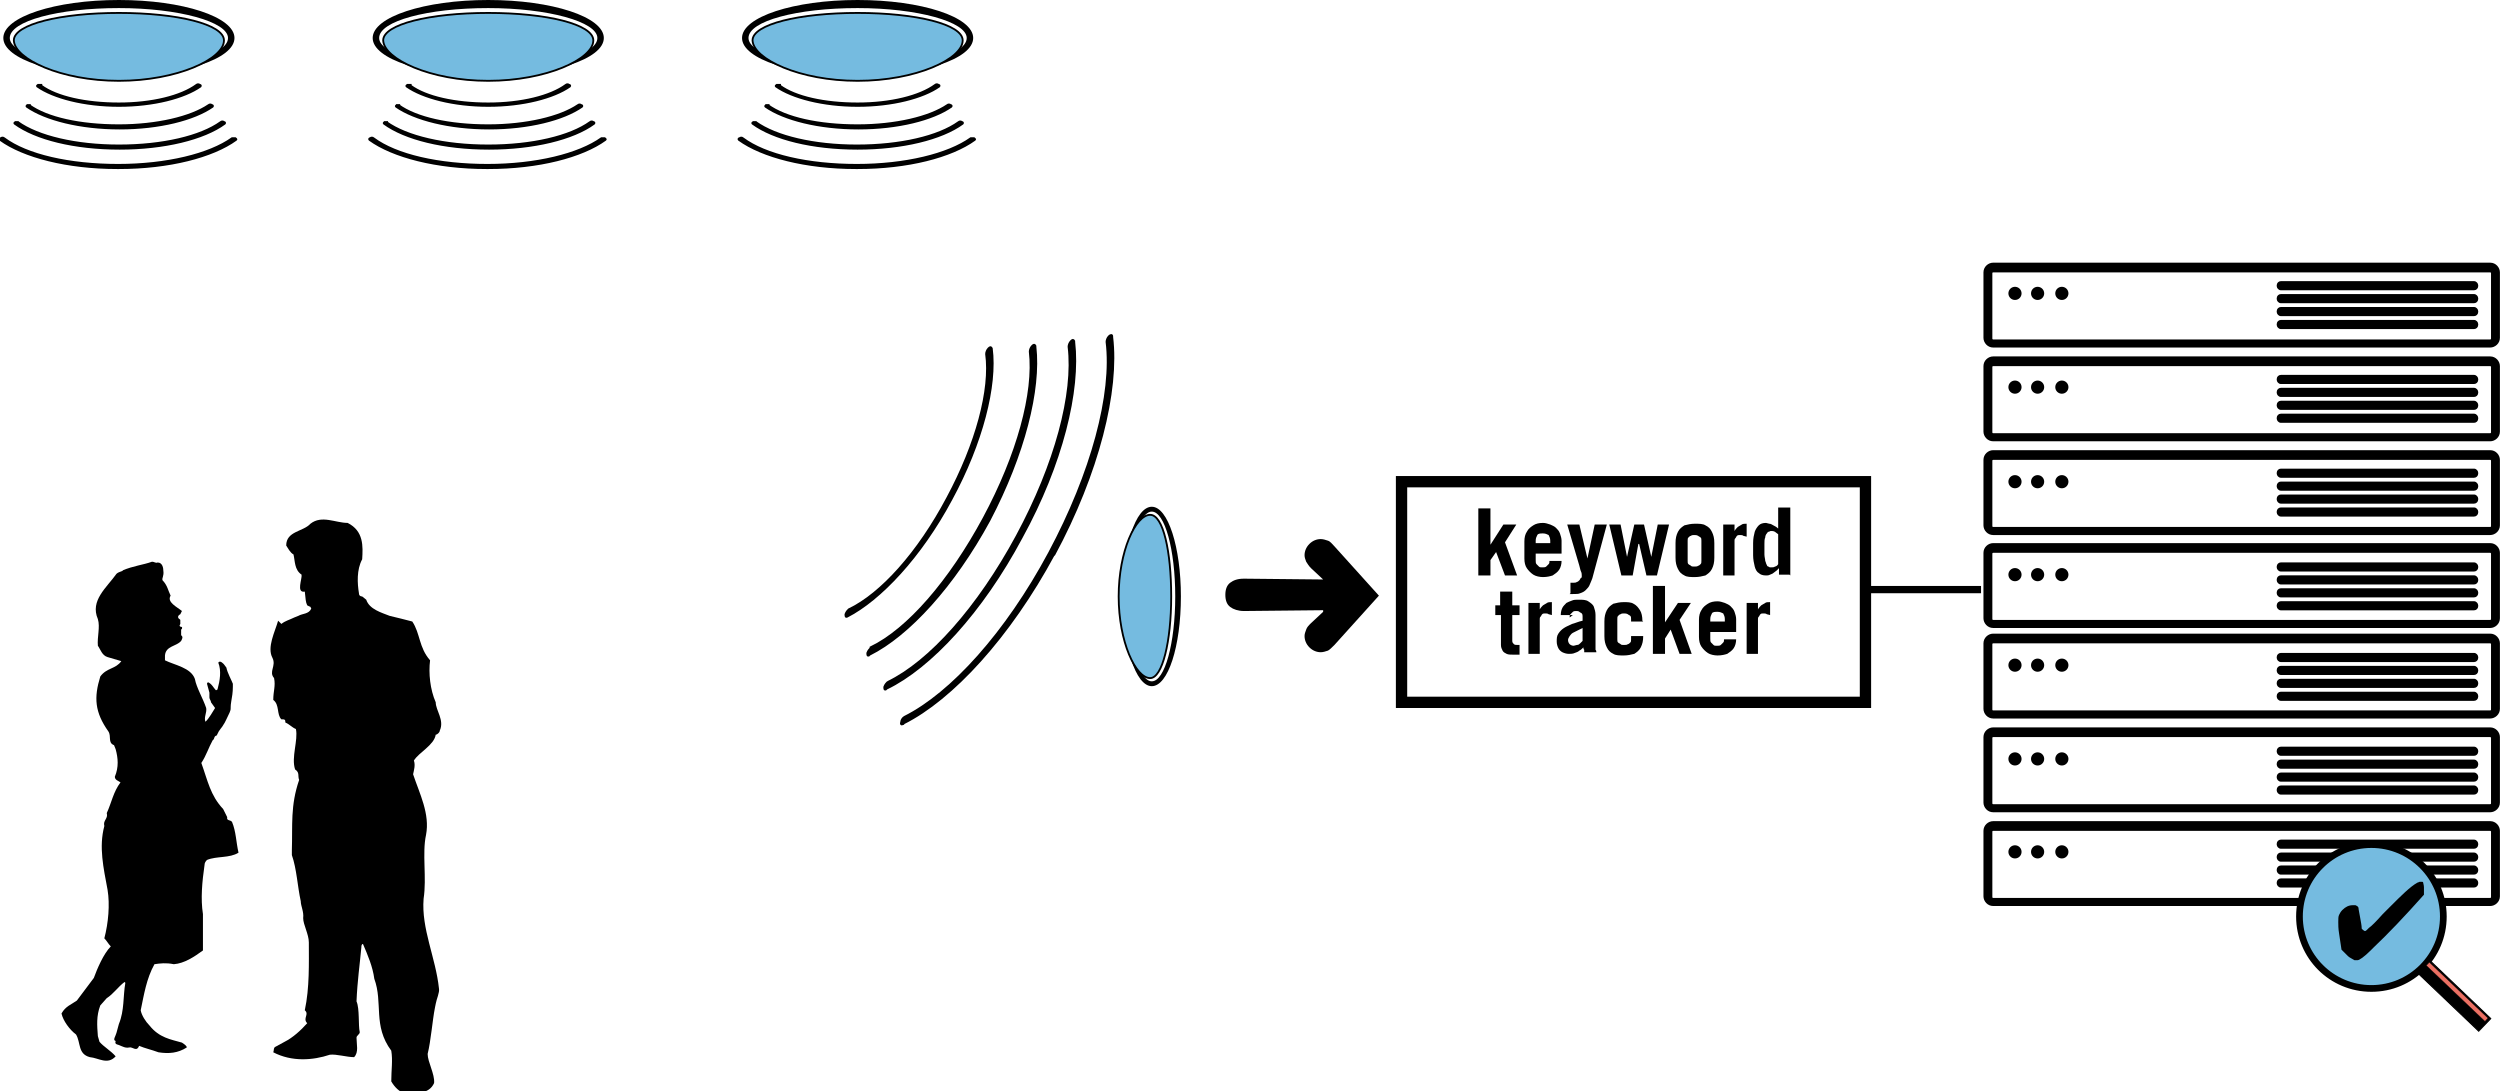 <?xml version="1.0" encoding="UTF-8"?>
<!DOCTYPE svg PUBLIC "-//W3C//DTD SVG 1.1//EN" "http://www.w3.org/Graphics/SVG/1.1/DTD/svg11.dtd">
<!-- Creator: CorelDRAW X5 -->
<svg xmlns="http://www.w3.org/2000/svg" xml:space="preserve" width="3178px" height="1387px" style="shape-rendering:geometricPrecision; text-rendering:geometricPrecision; image-rendering:optimizeQuality; fill-rule:evenodd; clip-rule:evenodd"
viewBox="0 0 3093 1350"
 xmlns:xlink="http://www.w3.org/1999/xlink">
 <defs>
  <style type="text/css">
   <![CDATA[
    .str0 {stroke:black;stroke-width:2.298}
    .fil0 {fill:black}
    .fil1 {fill:#75BBE0}
    .fil3 {fill:#EC7063}
    .fil2 {fill:black;fill-rule:nonzero}
   ]]>
  </style>
 </defs>
 <g id="Ebene_x0020_1">
  <g id="_427143176">
   <path class="fil0" d="M147 0c79,0 143,21 143,47 0,26 -64,47 -143,47 -79,0 -143,-21 -143,-47 0,-26 64,-47 143,-47zm0 10c74,0 135,17 135,37 0,21 -60,37 -135,37 -74,0 -135,-17 -135,-37 0,-21 60,-37 135,-37z"/>
   <path class="fil1 str0" d="M147 16c72,0 130,14 130,34 0,23 -58,50 -130,50 -72,0 -129,-27 -130,-50 0,-20 58,-34 130,-34z"/>
   <path class="fil0 str0" d="M51 106l0 0c19,14 55,22 96,22 41,0 77,-9 96,-23 1,-1 3,-1 4,0 1,0 2,1 1,2 0,0 0,0 0,0 -20,14 -58,24 -101,24 -43,0 -81,-10 -101,-24 0,0 0,0 0,0 -1,-1 0,-1 1,-2 1,0 3,0 4,0z"/>
   <path class="fil0 str0" d="M36 130l0 0c22,16 63,25 111,25 47,0 89,-10 111,-25 1,-1 3,-1 4,0 1,0 2,1 1,2 0,0 0,0 0,0 -23,16 -66,27 -115,27 -49,0 -92,-11 -115,-27 0,0 0,0 0,0 -1,-1 0,-1 1,-2 1,0 3,0 4,0z"/>
   <path class="fil0 str0" d="M22 151l0 0c25,18 72,29 125,29 54,0 101,-11 126,-29 1,-1 3,-1 4,0 1,0 2,1 1,2 0,0 0,0 0,0 -26,19 -75,31 -130,31 -56,0 -104,-12 -130,-31 0,0 0,0 0,0 -1,-1 0,-1 1,-2 1,0 3,0 4,0z"/>
   <path class="fil0 str0" d="M147 208c62,0 116,-14 145,-35 0,0 0,0 0,0 1,-1 0,-1 -1,-2 -1,0 -3,0 -4,0 -28,20 -81,33 -141,33 -60,0 -113,-12 -141,-33 0,0 0,0 0,0 -1,-1 -3,-1 -4,0 -1,0 -2,1 -1,2 0,0 0,0 0,0 29,21 83,35 145,35z"/>
  </g>
  <g id="_430092272">
   <path class="fil0" d="M604 0c79,0 143,21 143,47 0,26 -64,47 -143,47 -79,0 -143,-21 -143,-47 0,-26 64,-47 143,-47zm0 10c74,0 135,17 135,37 0,21 -60,37 -135,37 -74,0 -135,-17 -135,-37 0,-21 60,-37 135,-37z"/>
   <path class="fil1 str0" d="M604 16c72,0 130,14 130,34 0,23 -58,50 -130,50 -72,0 -129,-27 -130,-50 0,-20 58,-34 130,-34z"/>
   <path class="fil0 str0" d="M508 106l0 0c19,14 55,22 96,22 41,0 77,-9 96,-23 1,-1 3,-1 4,0 1,0 2,1 1,2 0,0 0,0 0,0 -20,14 -58,24 -101,24 -43,0 -81,-10 -101,-24 0,0 0,0 0,0 -1,-1 0,-1 1,-2 1,0 3,0 4,0z"/>
   <path class="fil0 str0" d="M493 130l0 0c22,16 63,25 111,25 47,0 89,-10 111,-25 1,-1 3,-1 4,0 1,0 2,1 1,2 0,0 0,0 0,0 -23,16 -66,27 -115,27 -49,0 -92,-11 -115,-27 0,0 0,0 0,0 -1,-1 0,-1 1,-2 1,0 3,0 4,0z"/>
   <path class="fil0 str0" d="M478 151l0 0c25,18 72,29 126,29 54,0 101,-11 126,-29 1,-1 3,-1 4,0 1,0 2,1 1,2 0,0 0,0 0,0 -26,19 -75,31 -130,31 -56,0 -104,-12 -130,-31 0,0 0,0 0,0 -1,-1 0,-1 1,-2 1,0 3,0 4,0z"/>
   <path class="fil0 str0" d="M604 208c62,0 116,-14 145,-35 0,0 0,0 0,0 1,-1 0,-1 -1,-2 -1,0 -3,0 -4,0 -28,20 -81,33 -141,33 -60,0 -113,-12 -141,-33 0,0 0,0 0,0 -1,-1 -3,-1 -4,0 -1,0 -2,1 -1,2 0,0 0,0 0,0 29,21 83,35 145,35z"/>
  </g>
  <g id="_424090600">
   <path class="fil0" d="M1061 0c79,0 143,21 143,47 0,26 -64,47 -143,47 -79,0 -143,-21 -143,-47 0,-26 64,-47 143,-47zm0 10c74,0 135,17 135,37 0,21 -60,37 -135,37 -74,0 -135,-17 -135,-37 0,-21 60,-37 135,-37z"/>
   <path class="fil1 str0" d="M1061 16c72,0 130,14 130,34 0,23 -58,50 -130,50 -72,0 -129,-27 -130,-50 0,-20 58,-34 130,-34z"/>
   <path class="fil0 str0" d="M965 106l0 0c19,14 55,22 96,22 41,0 77,-9 96,-23 1,-1 3,-1 4,0 1,0 2,1 1,2 0,0 0,0 0,0 -20,14 -58,24 -101,24 -43,0 -81,-10 -101,-24 0,0 0,0 0,0 -1,-1 0,-1 1,-2 1,0 3,0 4,0z"/>
   <path class="fil0 str0" d="M950 130l0 0c22,16 63,25 111,25 47,0 89,-10 111,-25 1,-1 3,-1 4,0 1,0 2,1 1,2 0,0 0,0 0,0 -23,16 -66,27 -115,27 -49,0 -92,-11 -115,-27 0,0 0,0 0,0 -1,-1 0,-1 1,-2 1,0 3,0 4,0z"/>
   <path class="fil0 str0" d="M935 151l0 0c25,18 72,29 125,29 54,0 101,-11 126,-29 1,-1 3,-1 4,0 1,0 2,1 1,2 0,0 0,0 0,0 -26,19 -75,31 -130,31 -56,0 -104,-12 -130,-31 0,0 0,0 0,0 -1,-1 0,-1 1,-2 1,0 3,0 4,0z"/>
   <path class="fil0 str0" d="M1061 208c62,0 116,-14 145,-35 0,0 0,0 0,0 1,-1 0,-1 -1,-2 -1,0 -3,0 -4,0 -28,20 -81,33 -141,33 -60,0 -113,-12 -141,-33 0,0 0,0 0,0 -1,-1 -3,-1 -4,0 -1,0 -2,1 -1,2 0,0 0,0 0,0 29,21 83,35 145,35z"/>
  </g>
  <g id="_424090096">
   <path class="fil0 str0" d="M1050 754l0 0c40,-19 86,-70 122,-138 36,-67 54,-134 48,-178 0,-2 1,-5 3,-7 2,-2 3,-2 4,0 0,0 0,0 0,0 6,46 -12,117 -50,187 -38,71 -88,124 -129,145 0,0 0,0 0,0 -2,1 -2,-1 -2,-3 1,-3 3,-5 4,-6z"/>
   <path class="fil0 str0" d="M1077 801l0 0c46,-22 98,-82 140,-160 42,-78 63,-155 57,-206 0,-2 1,-5 3,-7 2,-2 3,-2 4,0 0,0 0,1 0,1 6,53 -14,133 -57,215 -44,81 -100,142 -148,166 0,0 -1,0 -1,1 -2,1 -2,-1 -2,-3 1,-3 3,-5 4,-6z"/>
   <path class="fil0 str0" d="M1098 844l0 0c52,-25 112,-92 160,-181 48,-89 71,-176 64,-234 0,-2 1,-5 3,-7 2,-2 3,-2 4,0 0,0 0,1 0,1 7,60 -15,151 -65,242 -49,92 -113,161 -167,187 0,0 -1,0 -1,1 -2,1 -2,-1 -2,-3 1,-3 3,-5 4,-6z"/>
   <path class="fil0 str0" d="M1304 687c55,-102 80,-204 72,-270 0,0 0,-1 0,-1 0,-2 -2,-2 -4,0 -2,2 -3,5 -3,7 8,64 -18,162 -71,261 -53,99 -121,174 -179,203 0,0 0,0 0,0 -2,1 -4,4 -4,6 -1,3 0,4 2,3 0,0 1,0 1,-1 60,-30 131,-107 186,-209z"/>
  </g>
  <path class="fil0" d="M1461 738c0,62 -16,111 -36,111 -20,0 -36,-50 -36,-111 0,-62 16,-111 36,-111 20,0 36,50 36,111zm-7 0c0,58 -13,105 -29,105 -16,0 -29,-47 -29,-105 0,-58 13,-105 29,-105 16,0 29,47 29,105z"/>
  <path class="fil1 str0" d="M1449 738c0,56 -11,101 -26,101 -18,0 -39,-45 -39,-101 0,-56 21,-101 39,-101 16,0 26,45 26,101z"/>
  <path class="fil2" d="M1637 755l-97 1 -1 0c-7,0 -13,-2 -17,-5 -4,-3 -6,-8 -6,-15 0,-7 2,-12 6,-15 4,-3 9,-5 17,-5l1 0 97 1 -15 -14c-3,-3 -4,-5 -6,-8 -1,-3 -2,-5 -2,-8 0,-5 2,-10 6,-14 4,-4 9,-6 14,-6 3,0 6,1 9,2 3,1 5,4 8,7l55 61 -55 61c-3,3 -6,6 -8,7 -3,1 -6,2 -9,2 -5,0 -10,-2 -14,-6 -4,-4 -6,-9 -6,-14 0,-3 1,-5 2,-8 1,-3 3,-5 6,-8l15 -14z"/>
  <path class="fil0" d="M1741 603l560 0 0 259 -560 0 0 -259zm-14 -14l588 0 0 287 -588 0 0 -287z"/>
  <polygon class="fil2" points="1844,712 1844,693 1851,683 1862,712 1877,712 1862,671 1876,649 1860,649 1844,674 1844,674 1844,629 1829,629 1829,712 "/>
  <path id="1" class="fil2" d="M1932 684l0 -15c0,-3 -1,-6 -2,-9 -1,-3 -3,-5 -5,-7 -2,-2 -5,-3 -7,-4 -3,-1 -6,-2 -9,-2 -5,0 -9,1 -12,3 -3,2 -6,4 -8,8 -2,3 -3,7 -3,12l0 21c0,5 1,9 3,12 2,3 5,6 8,8 3,2 8,3 12,3 5,0 9,-1 12,-2 3,-2 6,-4 8,-7 2,-3 3,-7 3,-11l-15 0c0,2 0,3 -1,4 -1,1 -2,2 -3,3 -1,1 -3,1 -5,1 -2,0 -3,0 -4,-1 -1,-1 -2,-2 -3,-3 -1,-1 -1,-3 -1,-5l0 -8 32 0zm-32 -12l0 -3c0,-3 1,-5 2,-7 1,-2 4,-2 7,-2 3,0 5,1 7,2 1,2 2,4 2,7l0 3 -17 0z"/>
  <path id="12" class="fil2" d="M1942 735c1,0 2,0 2,0 1,0 2,0 2,0 4,0 7,0 9,-1 3,-1 5,-2 7,-4 2,-2 4,-4 5,-7 1,-3 3,-6 4,-11l17 -63 -15 0 -9 42 0 0 -10 -42 -15 0 15 51c1,3 1,5 2,7 1,2 1,4 1,6 0,1 0,2 -1,2 -1,1 -1,2 -2,3 -1,1 -2,2 -3,2 -1,1 -3,1 -4,1 -1,0 -1,0 -2,0 -1,0 -1,0 -2,0l0 13z"/>
  <polygon id="123" class="fil2" points="2006,712 2020,712 2027,673 2028,673 2037,712 2050,712 2065,649 2051,649 2043,689 2043,689 2034,649 2022,649 2013,689 2013,689 2005,649 1991,649 "/>
  <path id="1234" class="fil2" d="M2073 690c0,6 1,10 3,14 2,4 4,6 8,8 3,2 8,2 13,2 5,0 9,-1 13,-2 3,-2 6,-4 8,-8 2,-4 3,-8 3,-14l0 -18c0,-6 -1,-10 -3,-14 -2,-4 -4,-6 -8,-8 -3,-2 -8,-2 -13,-2 -5,0 -9,1 -13,2 -3,2 -6,4 -8,8 -2,4 -3,8 -3,14l0 18zm15 -21c0,-2 0,-3 1,-4 1,-1 2,-2 3,-2 1,-1 3,-1 4,-1 2,0 3,0 5,1 1,1 2,1 3,2 1,1 1,2 1,4l0 25c0,2 0,3 -1,4 -1,1 -2,2 -3,2 -1,1 -3,1 -5,1 -2,0 -3,0 -4,-1 -1,-1 -2,-1 -3,-2 -1,-1 -1,-2 -1,-4l0 -25z"/>
  <path id="12345" class="fil2" d="M2146 712l0 -43c0,-1 0,-2 1,-3 1,-1 1,-2 2,-3 1,-1 2,-1 4,-1 1,0 3,0 4,1 1,0 3,1 4,1l0 -16c-2,0 -5,0 -6,1 -2,1 -3,2 -5,3 -1,1 -3,3 -4,5l0 0 0 -8 -14 0 0 63 15 0z"/>
  <path id="123456" class="fil2" d="M2200 698c-1,2 -3,3 -4,3 -1,1 -3,1 -5,1 -1,0 -2,0 -3,-1 -1,0 -2,-1 -2,-2 -1,-1 -1,-3 -2,-5 0,-2 -1,-5 -1,-8l0 -13c0,-3 0,-6 1,-8 0,-2 1,-4 2,-5 1,-1 1,-2 2,-2 1,0 2,-1 3,-1 2,0 3,0 5,1 1,1 3,2 4,3l0 35zm15 14l0 -84 -15 0 0 26c-2,-2 -4,-3 -6,-4 -2,-1 -3,-2 -5,-2 -1,0 -3,-1 -4,-1 -4,0 -7,1 -9,3 -2,2 -4,5 -5,8 -1,4 -2,8 -2,14l0 15c0,5 1,10 2,14 1,4 3,7 5,8 2,2 5,3 9,3 2,0 3,0 5,-1 2,-1 3,-1 4,-2 1,-1 3,-2 4,-3 1,-1 2,-2 3,-3l0 0 0 8 13 0z"/>
  <path id="1234567" class="fil2" d="M1857 761l0 37c0,3 1,5 2,7 1,2 3,3 5,4 2,1 5,1 8,1 1,0 3,0 4,0 1,0 3,0 4,0l0 -12c0,0 -1,0 -1,0 0,0 -1,0 -1,0 -2,0 -4,0 -5,-1 -1,-1 -2,-2 -2,-4l0 -32 9 0 0 -12 -9 0 0 -17 -15 0 0 17 -6 0 0 12 6 0z"/>
  <path id="12345678" class="fil2" d="M1905 809l0 -43c0,-1 0,-2 1,-3 1,-1 1,-2 2,-3 1,-1 2,-1 4,-1 1,0 3,0 4,1 1,0 3,1 4,1l0 -16c-2,0 -5,0 -6,1 -2,1 -3,2 -5,3 -1,1 -3,3 -4,5l0 0 0 -8 -14 0 0 63 15 0z"/>
  <path id="123456789" class="fil2" d="M1942 764c0,-2 0,-3 1,-4 1,-1 2,-2 3,-3 1,-1 3,-1 4,-1 1,0 3,0 4,1 1,1 2,1 3,2 1,1 1,3 1,4l0 5c-5,1 -9,3 -13,4 -4,2 -7,3 -10,5 -3,2 -5,4 -7,7 -2,3 -2,6 -2,10 0,3 1,6 2,8 1,2 3,4 5,5 2,1 5,2 8,2 2,0 5,0 7,-1 2,-1 4,-1 6,-3 2,-1 3,-2 5,-4 0,1 0,2 1,3 0,1 0,2 0,3l15 0c0,-1 0,-2 -1,-3 0,-1 0,-2 0,-3l0 -40c0,-4 -1,-7 -2,-10 -1,-3 -4,-5 -7,-7 -3,-2 -7,-2 -12,-2 -3,0 -6,0 -8,1 -3,1 -5,2 -7,3 -2,2 -4,4 -5,6 -1,2 -2,5 -2,9l15 0zm16 29c-1,1 -2,2 -3,3 -1,1 -2,2 -4,2 -1,0 -3,1 -4,1 -2,0 -4,-1 -5,-2 -1,-1 -2,-3 -2,-5 0,-2 1,-3 2,-5 1,-1 2,-3 4,-4 2,-1 4,-2 6,-3 2,-1 4,-2 6,-3l0 15z"/>
  <path id="12345678910" class="fil2" d="M2032 768c0,-5 -1,-10 -3,-13 -2,-3 -4,-6 -8,-8 -3,-2 -8,-2 -12,-2 -5,0 -9,1 -13,2 -3,2 -6,4 -8,8 -2,4 -3,8 -3,14l0 18c0,6 1,10 3,14 2,4 4,6 8,8 3,2 8,2 13,2 5,0 9,-1 13,-2 3,-2 6,-4 8,-8 2,-4 3,-8 3,-14l0 0 -15 0 0 4c0,2 0,3 -1,4 -1,1 -2,2 -3,2 -1,1 -3,1 -5,1 -2,0 -3,0 -4,-1 -1,-1 -2,-1 -3,-2 -1,-1 -1,-2 -1,-4l0 -25c0,-2 0,-3 1,-4 1,-1 2,-2 3,-2 1,-1 3,-1 4,-1 2,0 3,0 5,1 1,1 2,1 3,2 1,1 1,2 1,4l0 3 15 0z"/>
  <polygon id="1234567891011" class="fil2" points="2060,809 2060,790 2067,779 2078,809 2093,809 2078,767 2092,746 2076,746 2060,770 2060,770 2060,725 2045,725 2045,809 "/>
  <path id="123456789101112" class="fil2" d="M2148 781l0 -15c0,-3 -1,-6 -2,-9 -1,-3 -3,-5 -5,-7 -2,-2 -5,-3 -7,-4 -3,-1 -6,-2 -9,-2 -5,0 -9,1 -12,3 -3,2 -6,4 -8,8 -2,3 -3,7 -3,12l0 21c0,5 1,9 3,12 2,3 5,6 8,8 3,2 8,3 12,3 5,0 9,-1 12,-2 3,-2 6,-4 8,-7 2,-3 3,-7 3,-11l-15 0c0,2 0,3 -1,4 -1,1 -2,2 -3,3 -1,1 -3,1 -5,1 -2,0 -3,0 -4,-1 -1,-1 -2,-2 -3,-3 -1,-1 -1,-3 -1,-5l0 -8 32 0zm-32 -12l0 -3c0,-3 1,-5 2,-7 1,-2 4,-2 7,-2 3,0 5,1 7,2 1,2 2,4 2,7l0 3 -17 0z"/>
  <path id="12345678910111213" class="fil2" d="M2175 809l0 -43c0,-1 0,-2 1,-3 1,-1 1,-2 2,-3 1,-1 2,-1 4,-1 1,0 3,0 4,1 1,0 3,1 4,1l0 -16c-2,0 -5,0 -6,1 -2,1 -3,2 -5,3 -1,1 -3,3 -4,5l0 0 0 -8 -14 0 0 63 15 0z"/>
  <path class="fil0" d="M344 768c-4,14 -14,33 -7,46 5,10 -5,17 2,25 2,10 -1,16 -1,27 8,6 4,18 10,24 4,0 5,0 5,4 5,2 8,6 13,8 3,14 -6,35 -1,50 6,4 3,8 5,13 -11,32 -8,56 -9,87l0 6c6,17 7,39 11,57 0,6 4,13 3,21 0,8 7,20 7,30 0,26 1,56 -5,84 6,5 -3,10 3,16 -8,9 -18,18 -28,23l-11 6c-3,1 -2,5 -3,7 23,12 49,10 70,3 8,-1 21,3 30,3 6,-6 3,-16 3,-24 0,-3 4,-4 4,-7 -2,-8 0,-29 -4,-38 1,-25 4,-45 6,-67 0,-1 0,-4 2,-4 6,14 12,28 14,43 11,30 -2,58 21,89 2,12 0,24 0,38 4,7 10,13 17,15 13,0 30,1 36,-13 1,-11 -8,-26 -8,-36 4,-16 6,-42 9,-57l1 -5c1,-6 5,-14 4,-19 -4,-38 -22,-74 -19,-111 4,-26 -2,-56 3,-79 5,-26 -8,-51 -16,-75 1,-5 3,-11 1,-17 6,-10 25,-19 27,-32 2,0 5,-3 5,-5 6,-13 -5,-25 -5,-35 -7,-16 -9,-36 -7,-52 -14,-16 -12,-33 -22,-48 -8,-2 -19,-5 -28,-7 -10,-4 -25,-8 -29,-20l-5 -4c-2,0 -4,-1 -4,-4 -2,-12 -3,-29 4,-42 1,-16 2,-35 -18,-45 -15,0 -32,-10 -46,1 -9,10 -30,9 -30,27 2,3 5,9 9,11 2,8 1,19 10,25 1,5 -7,23 4,21 1,9 1,13 3,17 5,3 3,0 5,4 -3,7 -11,6 -16,9l-5 2c-6,3 -11,4 -16,8z"/>
  <path class="fil0" d="M223 772l-1 2c1,3 4,0 3,4l-1 1 0 7c3,2 1,5 0,7 -6,7 -19,6 -20,18 0,1 0,3 0,6 12,6 32,9 37,23 2,11 10,24 14,36 1,6 -3,11 -1,17 4,-3 10,-14 12,-17l-5 -7c0,-2 -2,-4 -2,-6l0 -6c-1,-3 -2,-8 -3,-11 0,-1 1,-1 1,-2 5,2 7,7 10,10 0,0 1,0 2,-1 3,-11 5,-23 1,-33 2,-4 7,2 7,2l3 4c1,6 7,17 8,20l0 4c0,6 -1,13 -2,18 -2,12 2,6 -6,22l-2 4c-5,9 -6,7 -10,16 -4,1 -2,4 -5,6 -5,9 -8,19 -14,28 8,22 11,40 27,57l5 10c-1,5 4,3 6,6 5,12 5,25 8,38 -11,7 -27,4 -39,9 -2,2 -3,4 -3,6 -3,21 -5,42 -2,61l0 45c-11,8 -23,16 -36,17 -10,-2 -17,-1 -24,0 -10,18 -13,38 -17,57 1,6 6,14 11,19 12,15 26,17 40,21 3,2 6,4 6,6 -11,7 -22,8 -35,6 -8,-3 -17,-5 -24,-8 -3,8 -8,1 -12,2 -5,1 -8,-1 -13,-3 -1,5 1,-5 0,0 -4,-1 -5,-2 -4,-5 -4,-1 0,-6 1,-10l3 -11c7,-17 5,-34 8,-51l-1 -1c-8,6 -14,15 -22,20l-8 9c-5,13 -4,25 -3,38l2 7c5,6 14,11 20,18 -10,11 -21,2 -32,1 -15,-4 -11,-18 -17,-28 -8,-6 -16,-17 -18,-26 5,-9 12,-11 19,-16l21 -28c4,-11 12,-30 21,-39 -3,-3 -5,-7 -8,-10 5,-19 7,-42 4,-60 1,2 1,2 0,0 -5,-27 -11,-53 -4,-79 -2,-7 5,-9 3,-16 6,-13 8,-26 17,-38 -3,-2 -7,-3 -7,-7 5,-12 4,-23 1,-34l-2 -5c-8,-3 -3,-11 -7,-17 -17,-24 -18,-42 -10,-68 8,-11 19,-9 26,-19l-17 -5c-7,-2 -9,-10 -12,-14 -1,-11 3,-23 0,-33 -10,-23 11,-39 23,-56 3,-3 11,-4 7,-4 14,-6 26,-7 37,-11 3,0 4,2 7,1 6,0 7,7 7,10 1,7 -2,9 -1,12 6,6 7,13 10,19 -5,8 8,14 14,19l-2 4c-4,2 -3,5 -1,6 0,0 1,1 1,1l0 2z"/>
  <rect class="fil0" x="2303" y="725" width="148" height="9"/>
  <path class="fil0" d="M2466 796l615 0c0,0 1,0 1,1l0 81c0,0 0,1 -1,1l-615 0c0,0 -1,0 -1,-1l0 -81c0,0 0,-1 1,-1zm0 -12l615 0c7,0 12,6 12,12l0 81c0,7 -6,12 -12,12l-615 0c-7,0 -12,-6 -12,-12l0 -81c0,-7 6,-12 12,-12z"/>
  <path class="fil0" d="M2466 453l615 0c0,0 1,0 1,1l0 81c0,0 0,1 -1,1l-615 0c0,0 -1,0 -1,-1l0 -81c0,0 0,-1 1,-1zm0 -12l615 0c7,0 12,6 12,12l0 81c0,7 -6,12 -12,12l-615 0c-7,0 -12,-6 -12,-12l0 -81c0,-7 6,-12 12,-12z"/>
  <path class="fil0" d="M2466 337l615 0c0,0 1,0 1,1l0 81c0,0 0,1 -1,1l-615 0c0,0 -1,0 -1,-1l0 -81c0,0 0,-1 1,-1zm0 -12l615 0c7,0 12,6 12,12l0 81c0,7 -6,12 -12,12l-615 0c-7,0 -12,-6 -12,-12l0 -81c0,-7 6,-12 12,-12z"/>
  <circle class="fil0 str0" cx="2493" cy="823" r="7"/>
  <circle class="fil0 str0" cx="2493" cy="479" r="7"/>
  <circle class="fil0 str0" cx="2493" cy="363" r="7"/>
  <circle class="fil0 str0" cx="2521" cy="823" r="7"/>
  <circle class="fil0 str0" cx="2521" cy="479" r="7"/>
  <circle class="fil0 str0" cx="2521" cy="363" r="7"/>
  <circle class="fil0 str0" cx="2551" cy="823" r="7"/>
  <circle class="fil0 str0" cx="2551" cy="479" r="7"/>
  <circle class="fil0 str0" cx="2551" cy="363" r="7"/>
  <rect class="fil0 str0" x="2818" y="809" width="247" height="9" rx="4" ry="4"/>
  <rect class="fil0 str0" x="2818" y="465" width="247" height="9" rx="4" ry="4"/>
  <rect class="fil0 str0" x="2818" y="349" width="247" height="9" rx="4" ry="4"/>
  <rect class="fil0 str0" x="2818" y="825" width="247" height="9" rx="4" ry="4"/>
  <rect class="fil0 str0" x="2818" y="481" width="247" height="9" rx="4" ry="4"/>
  <rect class="fil0 str0" x="2818" y="365" width="247" height="9" rx="4" ry="4"/>
  <rect class="fil0 str0" x="2818" y="841" width="247" height="9" rx="4" ry="4"/>
  <rect class="fil0 str0" x="2818" y="497" width="247" height="9" rx="4" ry="4"/>
  <rect class="fil0 str0" x="2818" y="381" width="247" height="9" rx="4" ry="4"/>
  <rect class="fil0 str0" x="2818" y="857" width="247" height="9" rx="4" ry="4"/>
  <rect class="fil0 str0" x="2818" y="513" width="247" height="9" rx="4" ry="4"/>
  <rect class="fil0 str0" x="2818" y="397" width="247" height="9" rx="4" ry="4"/>
  <path class="fil0" d="M2466 912l615 0c0,0 1,0 1,1l0 81c0,0 0,1 -1,1l-615 0c0,0 -1,0 -1,-1l0 -81c0,0 0,-1 1,-1zm0 -12l615 0c7,0 12,6 12,12l0 81c0,7 -6,12 -12,12l-615 0c-7,0 -12,-6 -12,-12l0 -81c0,-7 6,-12 12,-12z"/>
  <path class="fil0" d="M2466 569l615 0c0,0 1,0 1,1l0 81c0,0 0,1 -1,1l-615 0c0,0 -1,0 -1,-1l0 -81c0,0 0,-1 1,-1zm0 -12l615 0c7,0 12,6 12,12l0 81c0,7 -6,12 -12,12l-615 0c-7,0 -12,-6 -12,-12l0 -81c0,-7 6,-12 12,-12z"/>
  <circle class="fil0 str0" cx="2493" cy="939" r="7"/>
  <circle class="fil0 str0" cx="2493" cy="596" r="7"/>
  <circle class="fil0 str0" cx="2521" cy="939" r="7"/>
  <circle class="fil0 str0" cx="2521" cy="596" r="7"/>
  <circle class="fil0 str0" cx="2551" cy="939" r="7"/>
  <circle class="fil0 str0" cx="2551" cy="596" r="7"/>
  <rect class="fil0 str0" x="2818" y="925" width="247" height="9" rx="4" ry="4"/>
  <rect class="fil0 str0" x="2818" y="581" width="247" height="9" rx="4" ry="4"/>
  <rect class="fil0 str0" x="2818" y="941" width="247" height="9" rx="4" ry="4"/>
  <rect class="fil0 str0" x="2818" y="597" width="247" height="9" rx="4" ry="4"/>
  <rect class="fil0 str0" x="2818" y="957" width="247" height="9" rx="4" ry="4"/>
  <rect class="fil0 str0" x="2818" y="613" width="247" height="9" rx="4" ry="4"/>
  <rect class="fil0 str0" x="2818" y="973" width="247" height="9" rx="4" ry="4"/>
  <rect class="fil0 str0" x="2818" y="629" width="247" height="9" rx="4" ry="4"/>
  <path class="fil0" d="M2466 1028l615 0c0,0 1,0 1,1l0 81c0,0 0,1 -1,1l-615 0c0,0 -1,0 -1,-1l0 -81c0,0 0,-1 1,-1zm0 -12l615 0c7,0 12,6 12,12l0 81c0,7 -6,12 -12,12l-615 0c-7,0 -12,-6 -12,-12l0 -81c0,-7 6,-12 12,-12z"/>
  <path class="fil0" d="M2466 684l615 0c0,0 1,0 1,1l0 81c0,0 0,1 -1,1l-615 0c0,0 -1,0 -1,-1l0 -81c0,0 0,-1 1,-1zm0 -12l615 0c7,0 12,6 12,12l0 81c0,7 -6,12 -12,12l-615 0c-7,0 -12,-6 -12,-12l0 -81c0,-7 6,-12 12,-12z"/>
  <circle class="fil0 str0" cx="2493" cy="1054" r="7"/>
  <circle class="fil0 str0" cx="2493" cy="711" r="7"/>
  <circle class="fil0 str0" cx="2521" cy="1054" r="7"/>
  <circle class="fil0 str0" cx="2521" cy="711" r="7"/>
  <circle class="fil0 str0" cx="2551" cy="1054" r="7"/>
  <circle class="fil0 str0" cx="2551" cy="711" r="7"/>
  <rect class="fil0 str0" x="2818" y="1040" width="247" height="9" rx="4" ry="4"/>
  <rect class="fil0 str0" x="2818" y="697" width="247" height="9" rx="4" ry="4"/>
  <rect class="fil0 str0" x="2818" y="1056" width="247" height="9" rx="4" ry="4"/>
  <rect class="fil0 str0" x="2818" y="713" width="247" height="9" rx="4" ry="4"/>
  <rect class="fil0 str0" x="2818" y="1072" width="247" height="9" rx="4" ry="4"/>
  <rect class="fil0 str0" x="2818" y="729" width="247" height="9" rx="4" ry="4"/>
  <rect class="fil0 str0" x="2818" y="1088" width="247" height="9" rx="4" ry="4"/>
  <rect class="fil0 str0" x="2818" y="745" width="247" height="9" rx="4" ry="4"/>
  <path class="fil0 str0" d="M2934 1042c51,0 92,41 92,92 0,51 -41,92 -92,92 -51,0 -92,-41 -92,-92 0,-51 41,-92 92,-92zm0 7c47,0 86,38 86,86 0,47 -38,86 -86,86 -47,0 -86,-38 -86,-86 0,-47 38,-86 86,-86z"/>
  <circle class="fil1 str0" cx="2934" cy="1134" r="86"/>
  <rect class="fil0 str0" transform="matrix(0.26 0.248 -0.392 0.411 3006.94 1189)" width="288" height="38"/>
  <rect class="fil3 str0" transform="matrix(0.253 0.241 -0.098 0.103 3005.51 1190.49)" width="288" height="38"/>
  <path class="fil2" d="M2897 1175c-1,-7 -2,-14 -3,-20 -1,-6 -1,-11 -1,-14 0,-4 0,-7 1,-9 1,-2 2,-4 4,-6l0 0c4,-4 8,-6 13,-6 1,0 1,0 2,0 0,0 1,0 1,0 1,0 2,1 2,1 1,0 1,1 2,2 0,2 1,6 2,12 1,6 2,10 2,14 1,1 1,1 2,2 1,0 1,1 2,1 1,0 2,-1 5,-4 3,-2 9,-8 17,-17 2,-2 5,-5 9,-9 14,-14 25,-25 34,-30 1,0 2,-1 3,-1 1,0 1,0 2,0 1,0 2,0 2,1 0,1 1,3 1,6l0 3c0,0 0,1 0,3 0,1 0,3 0,3l0 0c-24,27 -45,49 -62,65 -1,1 -2,2 -4,4 -8,8 -14,12 -16,12 -1,0 -2,0 -3,0 0,0 -1,0 -1,0 -3,-2 -6,-3 -8,-5 -2,-2 -4,-4 -6,-6z"/>
 </g>
</svg>
